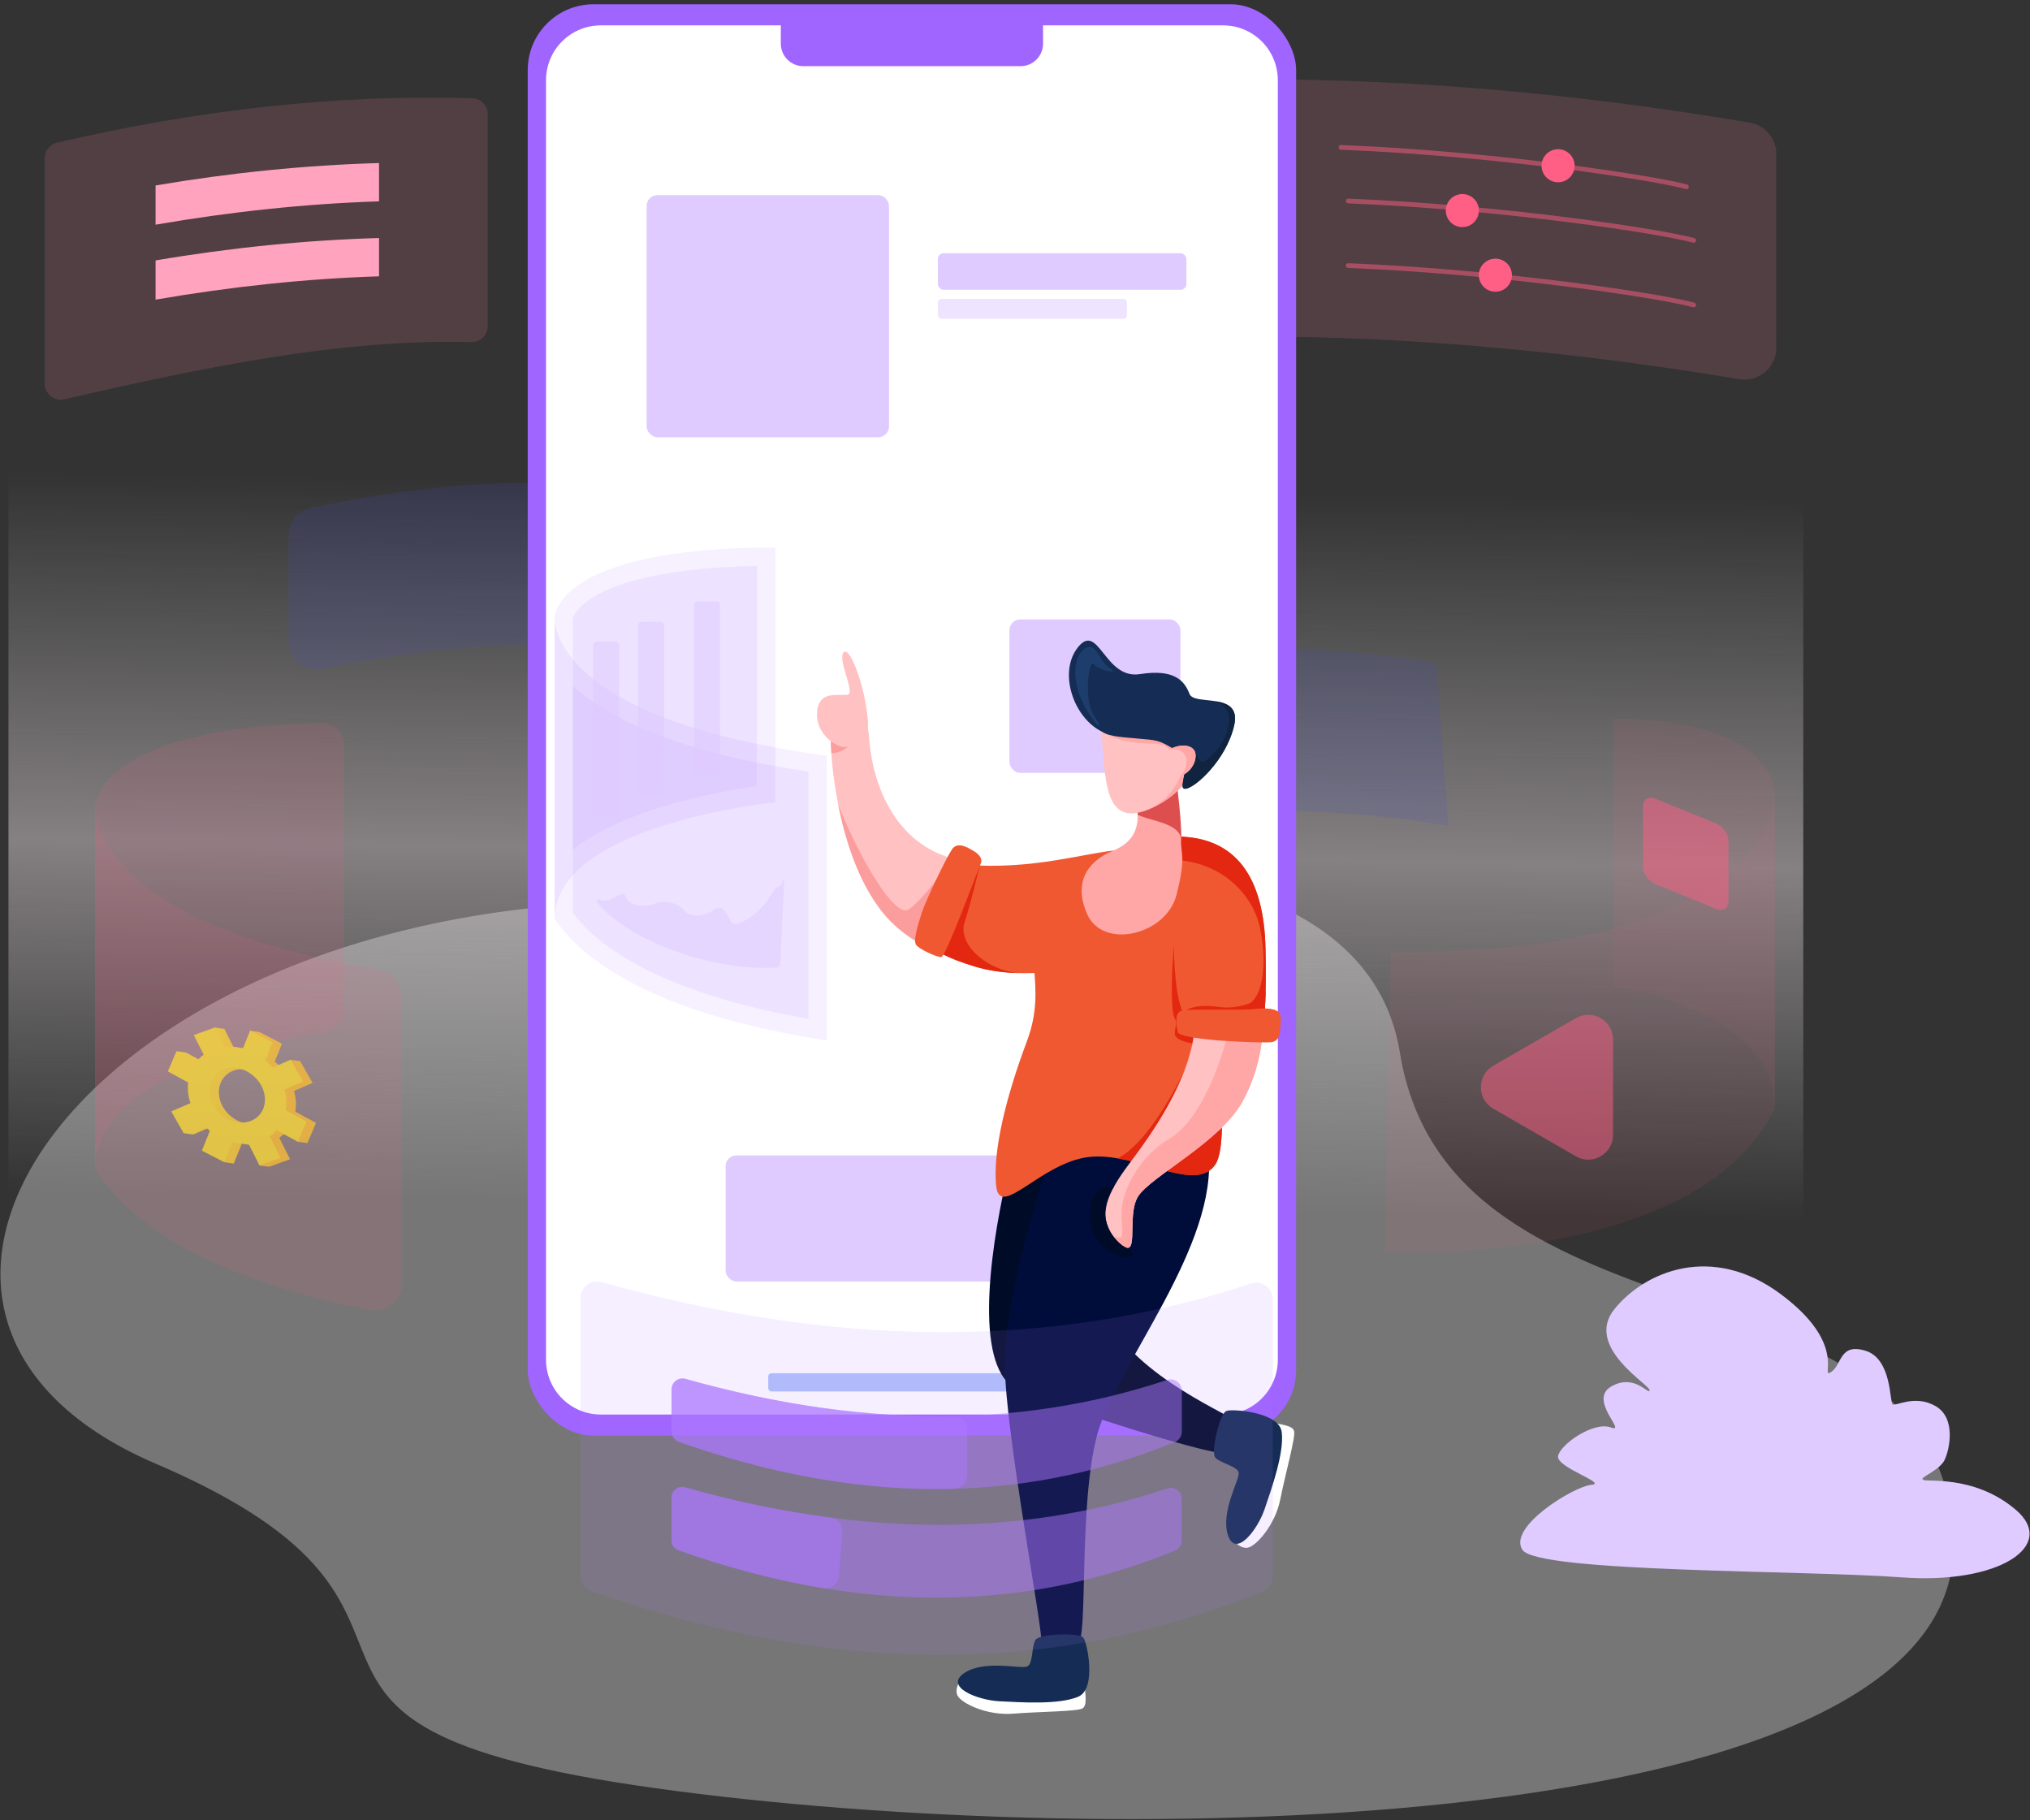 <?xml version="1.0" encoding="UTF-8"?>
<svg width="280px" height="251px" viewBox="0 0 280 251" version="1.1" xmlns="http://www.w3.org/2000/svg" xmlns:xlink="http://www.w3.org/1999/xlink">
    <rect x="0" y="0" width="280" height="251" fill="#333333" stroke="none"/>
    <!-- Generator: Sketch 61.2 (89653) - https://sketch.com -->
    <title>img-new-services-mobile-apps</title>
    <desc>Created with Sketch.</desc>
    <defs>
        <linearGradient x1="50.32%" y1="34.425%" x2="49.266%" y2="85.759%" id="linearGradient-1">
            <stop stop-color="#FFFFFF" stop-opacity="0" offset="0%"></stop>
            <stop stop-color="#FFF2F6" stop-opacity="0.402" offset="51%"></stop>
            <stop stop-color="#FFFFFF" stop-opacity="0" offset="100%"></stop>
        </linearGradient>
        <linearGradient x1="75.302%" y1="54.541%" x2="14.119%" y2="46.091%" id="linearGradient-2">
            <stop stop-color="#FFBF31" offset="0%"></stop>
            <stop stop-color="#FFDD33" offset="100%"></stop>
        </linearGradient>
        <linearGradient x1="-1178.121%" y1="1453.264%" x2="-1079.861%" y2="1453.264%" id="linearGradient-3">
            <stop stop-color="#FFBF31" offset="0%"></stop>
            <stop stop-color="#FFDD33" offset="100%"></stop>
        </linearGradient>
    </defs>
    <g id="Page-1" stroke="none" stroke-width="1" fill="none" fill-rule="evenodd">
        <g id="Home-page-5-Copy-2" transform="translate(-90, -129)" fill-rule="nonzero">
            <g id="img-new-services-mobile-apps" transform="translate(90, 129)">
                <path d="M88.352,124.354 C12.009,124.984 -27.109,181.059 21.473,201.851 C70.054,222.643 27.151,237.763 90.244,246.584 C153.337,255.405 270.69,253.515 269.428,212.562 C268.166,171.609 200.026,187.989 193.086,145.146 C186.146,102.302 88.352,124.354 88.352,124.354 Z" id="Path" fill="#FFFFFF" opacity="0.33"></path>
                <polygon id="Path" fill="url(#linearGradient-1)" points="248.726 194.2 1.166 186.203 1.166 0.2 248.726 0.2"></polygon>
                <path d="M162.737,15.381 L162.737,42.056 C162.737,43.228 163.206,44.351 164.042,45.174 C164.877,45.997 166.009,46.452 167.182,46.435 C190.742,46.083 215.016,48.143 239.9,52.29 C241.172,52.502 242.473,52.145 243.457,51.313 C244.441,50.48 245.008,49.258 245.008,47.97 L245.008,21.239 C245.008,19.104 243.468,17.28 241.361,16.92 C216.151,12.636 191.365,10.568 167.057,11.001 C164.661,11.04 162.739,12.989 162.737,15.381 L162.737,15.381 Z" id="Path" fill="#FF85A3" opacity="0.15"></path>
                <path d="M232.61,26.088 C232.582,26.087 232.554,26.083 232.528,26.075 C228.388,24.891 206.588,21.523 184.947,20.649 C184.767,20.643 184.626,20.493 184.632,20.313 C184.638,20.133 184.789,19.992 184.969,19.998 L184.974,19.998 C207.201,20.897 229.011,24.392 232.708,25.449 C232.864,25.496 232.963,25.65 232.938,25.812 C232.913,25.973 232.773,26.091 232.61,26.089 L232.61,26.088 Z" id="Path" fill="#FF5E85" opacity="0.5"></path>
                <ellipse id="Oval" fill="#FF5E85" cx="214.908" cy="22.858" rx="2.283" ry="2.28"></ellipse>
                <path d="M233.616,33.484 C233.588,33.483 233.561,33.479 233.534,33.471 C229.393,32.287 207.594,28.919 185.954,28.045 C185.774,28.04 185.632,27.889 185.638,27.709 C185.644,27.53 185.795,27.388 185.975,27.394 L185.98,27.394 C207.671,28.27 229.551,31.655 233.713,32.845 C233.87,32.891 233.968,33.046 233.944,33.207 C233.919,33.368 233.779,33.486 233.616,33.484 L233.616,33.484 Z" id="Path" fill="#FF5E85" opacity="0.5"></path>
                <ellipse id="Oval" fill="#FF5E85" cx="201.702" cy="29.04" rx="2.283" ry="2.28"></ellipse>
                <path d="M233.607,42.389 C233.58,42.388 233.553,42.384 233.526,42.376 C229.385,41.192 207.585,37.824 185.945,36.95 C185.765,36.944 185.624,36.794 185.63,36.614 C185.636,36.434 185.786,36.293 185.966,36.299 L185.972,36.299 C207.662,37.175 229.544,40.56 233.705,41.75 C233.862,41.796 233.961,41.951 233.936,42.112 C233.911,42.273 233.771,42.392 233.607,42.389 L233.607,42.389 Z" id="Path" fill="#FF5E85" opacity="0.5"></path>
                <ellipse id="Oval" fill="#FF5E85" cx="206.261" cy="37.952" rx="2.283" ry="2.28"></ellipse>
                <path d="M78.413,70.331 L78.413,85.28 C78.414,86.269 78.02,87.218 77.318,87.917 C76.616,88.615 75.664,89.005 74.673,89.001 C64.807,88.936 54.676,90.073 44.317,92.262 C43.217,92.496 42.07,92.221 41.196,91.515 C40.322,90.809 39.814,89.746 39.814,88.624 L39.814,73.737 C39.814,71.989 41.031,70.477 42.74,70.101 C53.571,67.705 64.235,66.496 74.712,66.605 C76.761,66.623 78.413,68.285 78.413,70.331 Z" id="Path" fill="#474BCA" opacity="0.15"></path>
                <path d="M159.342,90.191 L160.976,112.512 C173.366,111.135 186.331,111.691 199.779,113.884 L198.137,91.446 C184.822,89.264 171.873,88.765 159.342,90.191 Z" id="Path" fill="#474BCA" opacity="0.15"></path>
                <rect id="Rectangle" fill="#A064FF" x="72.791" y="0.587" width="105.986" height="197.398" rx="9.073"></rect>
                <path d="M37.555,48.817 L214.012,48.817 C218.188,48.817 221.573,52.202 221.573,56.377 L221.573,142.195 C221.573,146.371 218.188,149.756 214.012,149.756 L37.555,149.756 C33.379,149.756 29.995,146.371 29.995,142.195 L29.995,56.377 C29.995,52.202 33.379,48.817 37.555,48.817 Z" id="Rectangle" fill="#FFFFFF" transform="translate(125.784, 99.286) rotate(90) translate(-125.784, -99.286) "></path>
                <path d="M140.758,9.127 L110.81,9.127 C109.985,9.128 109.193,8.8 108.61,8.218 C108.026,7.635 107.699,6.845 107.699,6.021 L107.699,1.778 L143.869,1.778 L143.869,6.021 C143.869,6.845 143.541,7.635 142.958,8.218 C142.374,8.8 141.583,9.127 140.758,9.127 L140.758,9.127 Z" id="Path" fill="#A064FF"></path>
                <rect id="Rectangle" fill="#B2C3FB" x="105.964" y="189.375" width="39.64" height="2.52" rx="0.454"></rect>
                <rect id="Rectangle" fill="#DFCBFF" x="89.189" y="26.91" width="33.434" height="33.388" rx="1.485"></rect>
                <rect id="Rectangle" fill="#DFCBFF" x="100.084" y="159.346" width="49.705" height="17.381" rx="1.485"></rect>
                <rect id="Rectangle" fill="#DFCBFF" x="139.234" y="85.427" width="23.593" height="21.161" rx="1.485"></rect>
                <rect id="Rectangle" fill="#DFCBFF" x="129.363" y="34.923" width="34.277" height="5.04" rx="0.794"></rect>
                <rect id="Rectangle" fill="#DFCBFF" opacity="0.5" x="129.363" y="41.223" width="26.076" height="2.73" rx="0.491"></rect>
                <g id="Group" opacity="0.74" transform="translate(9.103, 99.645)">
                    <path d="M38.341,3.139 L38.341,39.602 C38.342,41.131 37.225,42.432 35.712,42.663 C27.679,43.887 4.002,48.6 4.002,61.646 L4.002,11.643 C4.002,11.643 4.002,0.737 35.174,0.045 C36.008,0.027 36.814,0.345 37.409,0.927 C38.005,1.509 38.341,2.307 38.341,3.139 Z" id="Path" fill="#FF5E85" opacity="0.15"></path>
                    <path d="M0.104,27.519 L0.104,27.878 C0.094,27.758 0.094,27.638 0.104,27.519 L0.104,27.519 Z" id="Path" fill="#07AE7B" opacity="0.51"></path>
                    <path d="M46.352,37.805 L46.352,77.315 C46.352,78.441 45.847,79.507 44.976,80.222 C44.106,80.937 42.96,81.224 41.855,81.006 C26.216,77.919 10.877,72.192 4.002,61.647 L4.002,12.002 C4.1,14.388 6.304,28.013 43.191,34.093 C45.013,34.391 46.35,35.962 46.352,37.805 Z" id="Path" fill="#FF5E85" opacity="0.15"></path>
                </g>
                <path d="M67.271,15.748 L67.271,44.981 C67.271,45.573 67.031,46.141 66.606,46.555 C66.181,46.969 65.607,47.193 65.013,47.178 C46.844,46.711 28.099,50.662 8.867,55.059 C8.213,55.209 7.527,55.054 7.002,54.637 C6.476,54.22 6.17,53.587 6.17,52.917 L6.17,21.815 C6.171,20.791 6.879,19.902 7.878,19.671 C27.316,15.146 46.415,12.998 65.134,13.548 C66.325,13.584 67.271,14.559 67.271,15.748 L67.271,15.748 Z" id="Path" fill="#FF85A3" opacity="0.15"></path>
                <path d="M52.28,22.484 L52.28,27.769 C42.169,28.093 31.891,29.186 21.459,30.985 L21.459,25.576 C31.835,23.813 42.109,22.783 52.28,22.484 Z" id="Path" fill="#FFA3BE"></path>
                <path d="M52.28,32.822 L52.28,38.107 C42.169,38.431 31.891,39.524 21.459,41.323 L21.459,35.914 C31.835,34.153 42.109,33.122 52.28,32.822 Z" id="Path" fill="#FFA3BE"></path>
                <g id="Group" opacity="0.74" transform="translate(23.145, 141.643)">
                    <path d="M17.68,10.526 C17.688,10.908 17.659,11.29 17.594,11.666 L20.449,13.21 L19.249,15.996 L17.935,15.813 L17.565,15.084 L16.317,14.409 C16.036,14.728 15.719,15.013 15.372,15.258 L16.864,18.222 L13.963,19.268 L12.649,19.084 L11.943,16.278 C11.634,16.278 11.325,16.256 11.019,16.213 C10.749,16.175 10.481,16.122 10.218,16.053 L9.103,18.819 L7.788,18.636 L7.695,18.089 L6.016,17.227 L7.119,14.491 C6.796,14.232 6.493,13.949 6.211,13.646 L3.504,14.814 L2.189,14.631 L2.917,14.184 L2.977,13.888 L1.793,11.81 L3.531,11.06 L4.086,8.259 C4.08,8.247 4.086,8.232 4.086,8.216 L3.724,7.601 L1.315,6.3 L2.003,4.695 L1.2,3.33 L2.514,3.513 L4.861,4.782 L5.54,4.567 L5.839,3.153 L4.899,1.29 L6.337,0.771 L6.486,0.061 L7.801,0.245 L9.142,2.91 C9.675,2.857 10.213,2.868 10.743,2.942 C10.88,2.961 11.012,2.985 11.144,3.012 L11.343,0.508 L12.659,0.691 L15.744,2.284 L14.752,4.763 C14.963,4.939 15.166,5.125 15.358,5.322 L16.947,4.515 L18.263,4.698 L19.968,7.702 L17.413,8.801 C17.575,9.363 17.664,9.942 17.68,10.526 Z M10.805,5.837 C8.688,5.541 7.005,6.975 7.047,9.044 C7.088,11.112 8.838,13.025 10.958,13.32 C13.078,13.616 14.758,12.177 14.716,10.113 C14.675,8.05 12.92,6.131 10.805,5.837 L10.805,5.837 Z" id="Shape" fill="url(#linearGradient-2)"></path>
                    <path d="M16.365,10.341 C16.373,10.723 16.344,11.104 16.279,11.48 L19.135,13.025 L17.935,15.811 L15.003,14.224 C14.722,14.543 14.405,14.828 14.059,15.073 L15.55,18.037 L12.649,19.082 L11.134,16.078 C10.657,16.111 10.177,16.094 9.703,16.028 C9.433,15.99 9.165,15.937 8.902,15.868 L7.789,18.634 L4.703,17.042 L5.805,14.305 C5.483,14.045 5.179,13.763 4.898,13.459 L2.188,14.629 L0.479,11.627 L3.122,10.492 C2.9,9.833 2.779,9.144 2.763,8.449 C2.759,8.177 2.772,7.904 2.801,7.634 L0,6.114 L1.2,3.328 L3.928,4.802 C4.221,4.425 4.564,4.09 4.947,3.805 L3.586,1.099 L6.487,0.054 L7.828,2.72 C8.361,2.667 8.898,2.677 9.429,2.751 C9.744,2.797 10.055,2.863 10.362,2.95 L11.344,0.502 L14.43,2.094 L13.437,4.573 C13.804,4.88 14.145,5.217 14.457,5.58 L16.948,4.508 L18.654,7.513 L16.098,8.612 C16.26,9.174 16.35,9.756 16.365,10.341 Z M9.491,5.651 C7.374,5.356 5.69,6.79 5.733,8.859 C5.775,10.928 7.524,12.84 9.643,13.136 C11.763,13.432 13.444,11.991 13.402,9.928 C13.359,7.865 11.605,5.946 9.491,5.651 Z" id="Shape" fill="url(#linearGradient-3)"></path>
                </g>
                <path d="M222.49,149.934 L222.49,156.506 C222.49,159.133 219.642,160.775 217.364,159.462 L211.664,156.176 L205.964,152.889 C203.686,151.576 203.686,148.292 205.964,146.978 L211.664,143.692 L217.364,140.406 C219.642,139.092 222.49,140.734 222.49,143.361 L222.49,149.934 Z" id="Path" fill="#FF5E85" opacity="0.5"></path>
                <path d="M236.7,125.342 L228.339,121.918 C227.393,121.531 226.626,120.452 226.626,119.507 L226.626,111.157 C226.626,110.213 227.393,109.761 228.339,110.148 L236.7,113.572 C237.646,113.958 238.413,115.038 238.413,115.983 L238.413,124.332 C238.413,125.277 237.646,125.728 236.7,125.342 Z" id="Path" fill="#FF5E85" opacity="0.5"></path>
                <g id="Group" opacity="0.15" transform="translate(191.018, 99.081)" fill="#FF5E85">
                    <path d="M31.518,0.049 L31.518,36.882 C31.518,36.882 53.793,40.038 53.793,53.719 L53.793,10.178 C53.793,10.178 53.793,0.049 31.518,0.049 Z" id="Path" opacity="0.51"></path>
                    <path d="M0.802,32.277 L0.017,73.582 C0.017,73.582 42.998,75.95 53.793,53.719 L53.793,10.178 C53.793,10.178 55.167,32.277 0.802,32.277 Z" id="Path" opacity="0.51"></path>
                </g>
                <path d="M149.652,232.386 C149.618,233.497 150.054,235.198 149.281,235.615 C148.507,236.031 143.279,236.048 139.692,236.329 C136.106,236.609 132.596,234.888 132.071,233.829 C131.547,232.77 132.716,231.304 132.716,231.304 L149.652,232.386 Z" id="Path" fill="#FFFFFF"></path>
                <path d="M141.581,129.608 C141.203,130.38 137.64,132.228 133.071,131.913 C131.852,131.83 130.648,131.597 129.487,131.218 C128.213,130.803 126.998,130.226 125.873,129.501 C125.003,128.943 124.183,128.31 123.423,127.61 C119.123,123.677 116.79,116.887 115.619,110.98 C115.01,107.91 114.715,105.08 114.624,103.014 C114.554,101.481 114.596,100.367 114.704,99.892 C114.83,99.394 115.057,98.928 115.372,98.522 L115.372,98.522 C116.703,96.76 119.442,95.965 119.888,101.873 C120.443,109.22 124.282,117.69 133.59,118.819 C133.589,118.82 142.204,128.334 141.581,129.608 Z" id="Path" fill="#FFC1C2"></path>
                <path d="M117.637,102.205 C116.966,103.29 115.685,103.896 114.667,103.858 C114.568,102.326 114.59,101.212 114.688,100.735 C114.803,100.235 115.022,99.765 115.329,99.353 C116.73,100.425 117.637,102.205 117.637,102.205 Z" id="Path" fill="#FC9D9D"></path>
                <path d="M119.718,99.504 C119.718,99.504 119.85,101.57 118.609,102.467 C118.231,102.742 116.794,103.268 115.774,102.879 C113.906,102.165 112.286,100.08 112.771,97.657 C113.255,95.233 115.835,96 116.928,95.798 C118.02,95.595 115.462,90.929 116.363,89.975 C117.143,89.156 118.833,93.428 119.488,97.538 C119.597,98.208 119.677,98.87 119.718,99.504 Z" id="Path" fill="#FFC1C2"></path>
                <path d="M138.788,162.651 C136.342,173.561 134.384,189.031 140.418,191.637 C146.452,194.242 168.715,201.347 169.533,200.37 C170.351,199.392 170.662,196.522 169.848,195.654 C169.034,194.786 154.442,188.706 151.995,179.75 C149.548,170.793 155.583,154.183 151.506,153.857 C147.428,153.532 138.788,162.651 138.788,162.651 Z" id="Path" fill="#000B28"></path>
                <path d="M144.657,159.882 C141.559,169.979 138.624,180.075 138.624,188.543 C138.624,197.011 143.791,224.502 143.628,226.294 C143.465,228.085 147.313,226.404 148.698,226.404 C150.084,226.404 148.734,207.432 151.343,197.825 C153.952,188.218 168.138,171.77 166.672,158.743 C165.206,145.716 144.657,159.882 144.657,159.882 Z" id="Path" fill="#000D3A"></path>
                <path d="M167.597,160.643 C165.323,163.873 159.739,160.713 154.19,159.747 C152.843,159.513 151.498,159.409 150.203,159.557 C143.57,160.317 137.891,168.268 137.402,163.546 C136.913,158.825 138.707,151.414 141.641,143.598 C144.576,135.782 140.744,131.385 143.598,124.464 C146.452,117.542 154.116,118.113 158.927,115.589 C158.927,115.589 168.14,117.326 167.053,125.25 C166.797,127.119 166.849,129.856 167.041,132.995 C167.204,135.661 167.469,138.618 167.731,141.586 C167.816,142.535 167.899,143.484 167.979,144.427 C168.603,151.776 169.01,158.635 167.597,160.643 Z" id="Path" fill="#F05831"></path>
                <path d="M153.79,131.548 C153.353,132.42 148.32,133.979 142.69,134.189 L142.69,134.189 C141.951,134.217 141.201,134.221 140.451,134.197 C138.393,134.134 136.329,133.862 134.44,133.285 C126.612,130.896 128.468,129.426 128.468,129.426 L133.085,119.253 C134.294,119.35 135.463,119.393 136.594,119.399 C145.576,119.432 152.077,116.88 156.182,117.215 C160.802,117.597 154.442,130.245 153.79,131.548 Z" id="Path" fill="#F05831"></path>
                <path d="M149.439,225.892 C149.104,225.104 143.441,225.296 142.852,226.12 C142.264,226.945 142.524,229.396 141.706,229.811 C140.887,230.225 135.804,228.835 132.994,230.731 C130.184,232.626 134.82,234.466 137.843,234.617 C140.866,234.769 146.034,235.116 148.705,233.998 C151.376,232.881 149.865,226.191 149.439,225.892 Z" id="Path" fill="#152D54"></path>
                <path d="M167.979,144.427 C164.496,144.062 162.073,143.573 162.044,142.58 C162.015,141.562 162.528,141.318 161.973,140.312 C161.418,139.306 161.558,131.466 162.255,128.181 C162.255,128.181 164.559,129.512 166.313,131.792 C166.588,132.172 166.832,132.575 167.042,132.995 C167.257,136.513 167.648,140.538 167.979,144.427 Z" id="Path" fill="#E32710"></path>
                <path d="M167.597,160.643 C165.323,163.873 159.739,160.713 154.19,159.747 C160.019,156.666 165.577,142.893 165.577,142.893 C166.229,142.357 166.955,141.917 167.731,141.586 C167.816,142.535 167.899,143.484 167.979,144.427 C168.603,151.776 169.01,158.635 167.597,160.643 Z" id="Path" fill="#E32710"></path>
                <path d="M174.564,136.77 C174.52,138.545 174.433,139.841 174.344,140.771 C174.319,141.022 174.293,141.247 174.269,141.447 C174.135,142.53 174.011,142.893 174.011,142.893 C174.011,142.893 168.413,142.404 164.336,140.99 C161.189,139.901 161.796,125.224 162.241,118.588 C162.371,116.629 162.487,115.37 162.487,115.37 C170.423,115.478 174.337,120.907 174.553,130.785 C174.608,133.218 174.603,135.186 174.564,136.77 Z" id="Path" fill="#F05831"></path>
                <path d="M174.181,141.73 C174.148,143.332 173.81,147.342 171.484,151.74 C168.466,157.44 158.683,162.244 156.97,165.012 C155.257,167.781 157.46,174.375 154.279,171.284 C154.011,171.026 153.764,170.747 153.538,170.452 C151.361,167.586 152.772,164.475 155.665,160.615 C158.845,156.381 164.144,149.053 164.797,141.725 L174.174,140.992 C174.174,140.992 174.191,141.256 174.181,141.73 Z" id="Path" fill="#FFC1C2"></path>
                <path d="M174.181,141.73 C174.148,143.332 173.81,147.342 171.484,151.74 C168.466,157.44 158.683,162.244 156.97,165.012 C155.257,167.781 157.46,174.375 154.279,171.284 C154.011,171.026 153.764,170.747 153.538,170.452 C155.464,171.239 154.62,169.817 154.694,167.131 C154.776,164.119 157.18,159.45 161.256,157.062 C165.332,154.674 168.051,147.671 169.459,142.264 C169.46,142.263 171.775,140.877 174.181,141.73 Z" id="Path" fill="#FFA7A6"></path>
                <path d="M174.564,136.77 C174.52,138.545 174.433,139.841 174.344,140.771 C171.38,140.97 163.331,139.555 163.331,139.555 C164.058,138.85 165.702,138.509 168.236,138.875 C170.729,139.235 173.937,138.099 174.564,136.77 Z" id="Path" fill="#E32710"></path>
                <path d="M174.564,136.77 C174.52,138.545 174.433,139.841 174.344,140.771 C174.319,141.022 174.293,141.247 174.269,141.447 C172.452,141.421 171.034,139.484 172.505,138.305 C174.745,136.514 174.551,130.787 173.607,127.232 C172.73,123.928 169.186,119.062 162.238,118.59 C162.368,116.631 162.484,115.372 162.484,115.372 C170.42,115.48 174.335,120.909 174.551,130.787 C174.608,133.218 174.603,135.186 174.564,136.77 Z" id="Path" fill="#E32710"></path>
                <path d="M173.196,139.12 C174.989,138.997 176.742,139.038 176.66,140.463 C176.579,141.888 176.701,143.557 175.397,143.72 C174.092,143.883 162.651,143.49 162.433,142.295 C162.216,141.101 162.052,139.799 162.868,139.418 C163.684,139.037 171.782,139.418 173.196,139.12 Z" id="Path" fill="#F05831"></path>
                <path d="M140.449,134.197 C138.392,134.134 136.327,133.862 134.439,133.285 C126.611,130.896 128.467,129.426 128.467,129.426 L133.085,119.253 C134.294,119.35 134.03,119.377 135.16,119.382 C134.819,120.487 133.988,124.327 133.043,127.191 C132.092,130.08 135.781,133.697 140.449,134.197 Z" id="Path" fill="#E32710"></path>
                <path d="M129.486,131.218 C128.212,130.803 126.998,130.226 125.872,129.501 C125.002,128.943 124.182,128.31 123.422,127.61 C119.123,123.677 116.789,116.887 115.618,110.98 C118.811,118.942 123.548,126.678 125.352,125.411 C127.364,124.002 130.136,119.985 130.136,119.985 C130.136,119.985 130.602,127.024 129.486,131.218 Z" id="Path" fill="#FC9D9D"></path>
                <path d="M134.466,117.461 C133.787,117.081 132.129,115.86 131.287,117.163 C130.444,118.466 127.699,124.139 127.128,125.929 C126.557,127.719 125.946,129.675 126.352,130.286 C126.759,130.896 129.165,131.995 129.818,131.995 C130.47,131.995 134.873,119.985 135.28,119.09 C135.687,118.194 134.466,117.461 134.466,117.461 Z" id="Path" fill="#F05831"></path>
                <path d="M175.494,196.151 C176.552,196.485 178.313,196.528 178.504,197.385 C178.695,198.242 177.291,203.27 176.586,206.793 C175.881,210.317 173.269,213.222 172.105,213.438 C170.942,213.655 169.847,212.131 169.847,212.131 L175.494,196.151 Z" id="Path" fill="#FFFFFF"></path>
                <path d="M169.178,194.591 C168.332,194.698 166.973,200.192 167.608,200.982 C168.243,201.772 170.676,202.188 170.854,203.087 C171.033,203.986 168.314,208.493 169.372,211.709 C170.431,214.925 173.465,210.969 174.435,208.105 C175.406,205.242 177.142,200.37 176.792,197.499 C176.441,194.629 169.582,194.261 169.178,194.591 Z" id="Path" fill="#152D54"></path>
                <path d="M162.262,123.452 C160.851,128.935 152.097,131.051 149.923,126.003 C147.749,120.955 150.895,118.414 153.395,117.384 C155.482,116.522 156.993,115.14 156.919,112.357 C156.906,111.806 156.87,111.215 156.826,110.587 L162.099,108.253 C162.099,108.253 163.022,113.468 162.915,115.69 C162.808,117.913 163.675,117.97 162.262,123.452 Z" id="Path" fill="#FFA7A6"></path>
                <path d="M162.915,115.69 C162.602,113.457 158.592,113.22 156.917,112.357 C156.904,111.806 156.868,111.215 156.825,110.587 L162.317,108.024 C162.317,108.024 163.022,113.464 162.915,115.69 Z" id="Path" fill="#DD4E4F"></path>
                <path d="M157.928,111.815 C157.704,111.895 157.487,111.962 157.28,112.014 C157.276,112.014 157.275,112.014 157.273,112.014 C151.781,113.424 152.545,105.488 151.817,100.54 C151.812,100.501 151.805,100.464 151.799,100.427 C151.757,100.14 151.706,99.863 151.65,99.601 C153.001,95.474 158.932,96.74 162.809,98.519 C164.67,99.375 166.059,100.351 166.245,100.904 C166.815,102.615 164.533,109.454 157.928,111.815 Z" id="Path" fill="#FFC1C2"></path>
                <path d="M157.928,111.815 C157.704,111.895 157.487,111.962 157.28,112.014 C162.369,110.332 162.404,106.927 163.602,105.913 C164.947,104.772 163.887,103.714 162.501,104.243 C161.114,104.772 162.053,102.656 159.443,102.574 C156.873,102.494 153.475,102.335 151.817,100.542 C151.789,100.514 151.763,100.487 151.738,100.457 L151.799,100.428 C152.368,100.156 156.95,98.073 162.807,98.521 C164.668,99.376 166.057,100.353 166.243,100.905 C166.815,102.615 164.533,109.454 157.928,111.815 Z" id="Path" fill="#FFA7A6"></path>
                <path d="M170.226,100.05 C169.126,104.813 164.845,108.668 163.514,108.776 C162.197,108.883 164.762,105.328 162.372,103.62 C162.346,103.602 162.319,103.582 162.291,103.565 C159.764,101.883 159.219,102.099 157.236,101.883 C155.253,101.666 153.078,101.665 151.977,100.892 C148.063,98.979 145.903,92.682 148.715,89.221 C151.528,85.76 152.37,93.74 157.221,92.966 C162.073,92.193 163.418,93.985 164.07,95.694 C164.391,96.54 166.156,96.45 167.733,96.715 C169.358,96.987 170.785,97.632 170.226,100.05 Z" id="Path" fill="#152D54"></path>
                <path d="M151.254,99.874 C147.503,95.206 147.833,90.837 149.514,89.534 C151.196,88.231 151.607,91.296 153.075,92.167 C154.543,93.038 151.63,92.479 150.887,91.61 C150.144,90.741 149.433,96.563 150.887,98.707 C152.342,100.852 151.254,99.874 151.254,99.874 Z" id="Path" fill="#1D3E6D"></path>
                <path d="M170.226,100.05 C169.126,104.813 164.845,108.668 163.514,108.776 C162.197,108.883 164.762,105.328 162.372,103.62 C162.847,103.167 163.193,102.825 163.193,102.825 C165.047,102.663 165.129,105.39 165.985,105.035 C166.841,104.681 169.205,102.561 169.531,99.609 C169.715,97.935 168.672,97.113 167.733,96.714 C169.358,96.987 170.785,97.632 170.226,100.05 Z" id="Path" fill="#10233F"></path>
                <path d="M164.872,104.648 C164.628,105.938 163.626,106.745 162.766,107.073 C162.195,107.291 161.687,107.296 161.503,107.091 C161.04,106.575 161.15,103.455 161.15,103.455 C161.189,103.429 161.23,103.404 161.271,103.378 L161.271,103.378 C162.806,102.457 165.268,102.563 164.872,104.648 Z" id="Path" fill="#FFC1C2"></path>
                <path d="M164.872,104.648 C164.628,105.938 163.626,106.745 162.766,107.073 C163.874,106.124 164.508,103.005 161.272,103.378 C162.806,102.457 165.268,102.563 164.872,104.648 Z" id="Path" fill="#FFA7A6"></path>
                <path d="M153.378,163.601 C153.5,163.608 153.681,163.635 153.607,163.733 C150.949,167.19 153.299,171.116 155.217,172.004 C157.24,172.94 155.993,173.561 154.935,173.337 C153.877,173.113 150.192,171.742 150.355,167.347 C150.49,163.761 152.603,163.558 153.378,163.601 Z" id="Path" fill="#000B28"></path>
                <path d="M174.125,219.483 C144.649,231.5 113.727,230.758 81.61,219.436 C80.689,219.113 80.071,218.244 80.071,217.269 L80.071,179.027 C80.071,178.309 80.406,177.633 80.978,177.198 C81.551,176.764 82.294,176.622 82.986,176.815 C114.465,185.636 144.429,186.321 172.532,177.019 C173.233,176.786 174.004,176.903 174.604,177.334 C175.204,177.765 175.56,178.458 175.56,179.196 L175.56,217.353 C175.56,218.288 174.992,219.13 174.125,219.483 L174.125,219.483 Z" id="Path" fill="#AC77FF" opacity="0.12"></path>
                <path d="M162.032,198.884 C140.25,207.788 117.397,207.235 93.658,198.848 C93.038,198.627 92.623,198.04 92.623,197.382 L92.623,191.675 C92.623,191.186 92.853,190.726 93.243,190.431 C93.634,190.136 94.14,190.041 94.611,190.174 C117.935,196.738 140.133,197.246 160.945,190.315 C161.422,190.154 161.947,190.232 162.356,190.525 C162.766,190.818 163.009,191.289 163.01,191.792 L163.01,197.441 C163.007,198.075 162.62,198.645 162.032,198.884 L162.032,198.884 Z" id="Path" fill="#AC77FF" opacity="0.5"></path>
                <path d="M133.409,197.161 L133.409,203.443 C133.411,204.458 132.604,205.29 131.588,205.321 C119.212,205.657 106.544,203.407 93.613,198.834 C93.019,198.621 92.624,198.058 92.625,197.428 L92.625,191.584 C92.625,191.116 92.845,190.675 93.22,190.393 C93.594,190.111 94.079,190.021 94.53,190.15 C107.198,193.72 119.535,195.505 131.496,195.287 C132,195.279 132.486,195.472 132.846,195.824 C133.205,196.177 133.408,196.658 133.409,197.161 L133.409,197.161 Z" id="Path" fill="#AC77FF" opacity="0.5"></path>
                <path d="M162.087,213.84 C140.274,222.774 117.388,222.221 93.612,213.812 C93.016,213.6 92.619,213.035 92.621,212.403 L92.621,206.559 C92.621,206.09 92.841,205.649 93.216,205.367 C93.59,205.085 94.075,204.995 94.526,205.123 C117.915,211.718 140.17,212.228 161.033,205.259 C161.489,205.104 161.992,205.179 162.384,205.459 C162.776,205.739 163.009,206.19 163.009,206.671 L163.009,212.462 C163.01,213.066 162.646,213.61 162.087,213.84 L162.087,213.84 Z" id="Path" fill="#AC77FF" opacity="0.5"></path>
                <path d="M116.19,211.281 L115.735,217.321 C115.695,217.844 115.437,218.326 115.024,218.649 C114.611,218.973 114.08,219.108 113.562,219.021 C106.976,217.936 100.315,216.195 93.579,213.798 C93.005,213.594 92.621,213.05 92.622,212.44 L92.622,206.492 C92.622,206.041 92.834,205.616 93.195,205.344 C93.555,205.072 94.022,204.984 94.457,205.107 C101.257,207.027 107.961,208.422 114.568,209.292 C115.552,209.419 116.264,210.293 116.19,211.281 L116.19,211.281 Z" id="Path" fill="#AC77FF" opacity="0.5"></path>
                <g id="Group" opacity="0.74" transform="translate(76.421, 75.475)">
                    <path d="M30.507,0.037 L30.507,35.178 C30.507,35.178 0.078,38.19 0.078,51.245 L0.078,9.701 C0.078,9.701 0.078,0.037 30.507,0.037 Z" id="Path" fill="#AC77FF" opacity="0.15"></path>
                    <path d="M0.093,9.7 L0.093,9.999 C0.085,9.899 0.085,9.8 0.093,9.7 Z" id="Path" fill="#07AE7B" opacity="0.51"></path>
                    <path d="M0.093,9.7 L0.093,9.999 C0.085,9.899 0.085,9.8 0.093,9.7 Z" id="Path" fill="#07AE7B" opacity="0.51"></path>
                    <path d="M37.605,28.759 L37.605,68.009 C22.434,65.64 6.752,60.847 0.078,51.246 L0.078,9.999 C0.167,12.036 2.228,23.938 37.605,28.759 Z" id="Path" fill="#AC77FF" opacity="0.15"></path>
                    <path d="M2.601,9.832 C2.662,9.58 3.146,8.07 6.15,6.464 C9.283,4.792 15.584,2.818 27.984,2.58 L27.984,32.952 C25.091,33.358 19.845,34.246 14.536,35.911 C9.399,37.521 5.42,39.465 2.601,41.744 L2.601,9.832 Z" id="Path" fill="#AC77FF" opacity="0.15"></path>
                    <path d="M35.082,65.031 C18.88,62.154 7.708,57.134 2.601,50.425 L2.601,19.105 C3.048,19.509 3.535,19.916 4.062,20.326 C10.401,25.236 20.831,28.805 35.082,30.943 L35.082,65.031 Z" id="Path" fill="#AC77FF" opacity="0.15"></path>
                </g>
                <path d="M108.16,121.269 L107.633,132.917 C107.572,133.123 107.431,133.296 107.241,133.397 C107.052,133.499 106.83,133.521 106.624,133.459 C98.461,133.847 86.878,129.985 82.28,124.363 L82.408,123.973 L82.913,124.156 C83.795,124.471 84.766,123.686 85.466,123.404 C85.521,123.381 85.577,123.362 85.634,123.345 C85.953,123.252 86.198,123.309 86.339,123.698 C86.621,124.491 87.614,124.886 88.642,124.918 C88.693,124.918 88.742,124.918 88.791,124.918 C89.32,124.923 89.844,124.82 90.331,124.614 C90.939,124.34 91.699,124.323 92.409,124.473 C92.457,124.483 92.504,124.492 92.55,124.504 C93.334,124.694 94.037,125.087 94.378,125.561 C94.617,125.892 95.031,126.101 95.527,126.186 C95.574,126.196 95.623,126.203 95.669,126.208 C96.532,126.318 97.602,126.082 98.421,125.514 C98.838,125.225 99.168,125.161 99.441,125.242 C99.487,125.256 99.531,125.274 99.574,125.296 C100.104,125.56 100.42,126.391 100.833,127.088 C101.082,127.511 101.736,127.448 102.517,127.082 C102.575,127.055 102.635,127.025 102.693,126.995 C103.893,126.374 105.346,125.092 106.101,123.753 C106.507,123.032 107.123,122.369 107.177,122.358 C108.159,122.169 107.631,121.638 108.16,121.269 Z" id="Path" fill="#DFCBFF" opacity="0.5"></path>
                <rect id="Rectangle" fill="#DFCBFF" opacity="0.5" x="95.723" y="82.952" width="3.587" height="23.938" rx="0.435"></rect>
                <rect id="Rectangle" fill="#DFCBFF" opacity="0.5" x="88.004" y="85.775" width="3.587" height="23.938" rx="0.435"></rect>
                <rect id="Rectangle" fill="#DFCBFF" opacity="0.5" x="81.808" y="88.488" width="3.587" height="23.938" rx="0.435"></rect>
                <path d="M265.272,204.049 C265.244,204.489 272.166,203.215 278.021,208.194 C283.877,213.173 275.653,218.529 262.309,217.53 C248.966,216.532 212.058,216.888 209.987,213.734 C207.915,210.581 217.121,204.96 219.489,204.77 C221.857,204.581 214.658,202.401 214.907,200.816 C215.156,199.23 219.787,195.979 222.175,196.852 C224.564,197.725 218.989,193.1 222.224,191.215 C225.459,189.33 227.468,192.483 227.533,191.729 C227.598,190.975 218.462,185.754 222.683,180.532 C226.904,175.309 236.173,171.436 245.627,178.476 C255.082,185.515 250.94,190.168 252.512,189.244 C254.083,188.319 253.641,185.161 257.306,186.277 C260.971,187.392 260.622,193.401 261.051,193.679 C261.48,193.958 264.168,192.27 266.997,193.924 C269.826,195.578 268.917,199.876 268.22,201.341 C267.523,202.805 264.535,203.857 265.272,204.049 Z" id="Path" fill="#DFCBFF"></path>
            </g>
        </g>
    </g>
</svg>